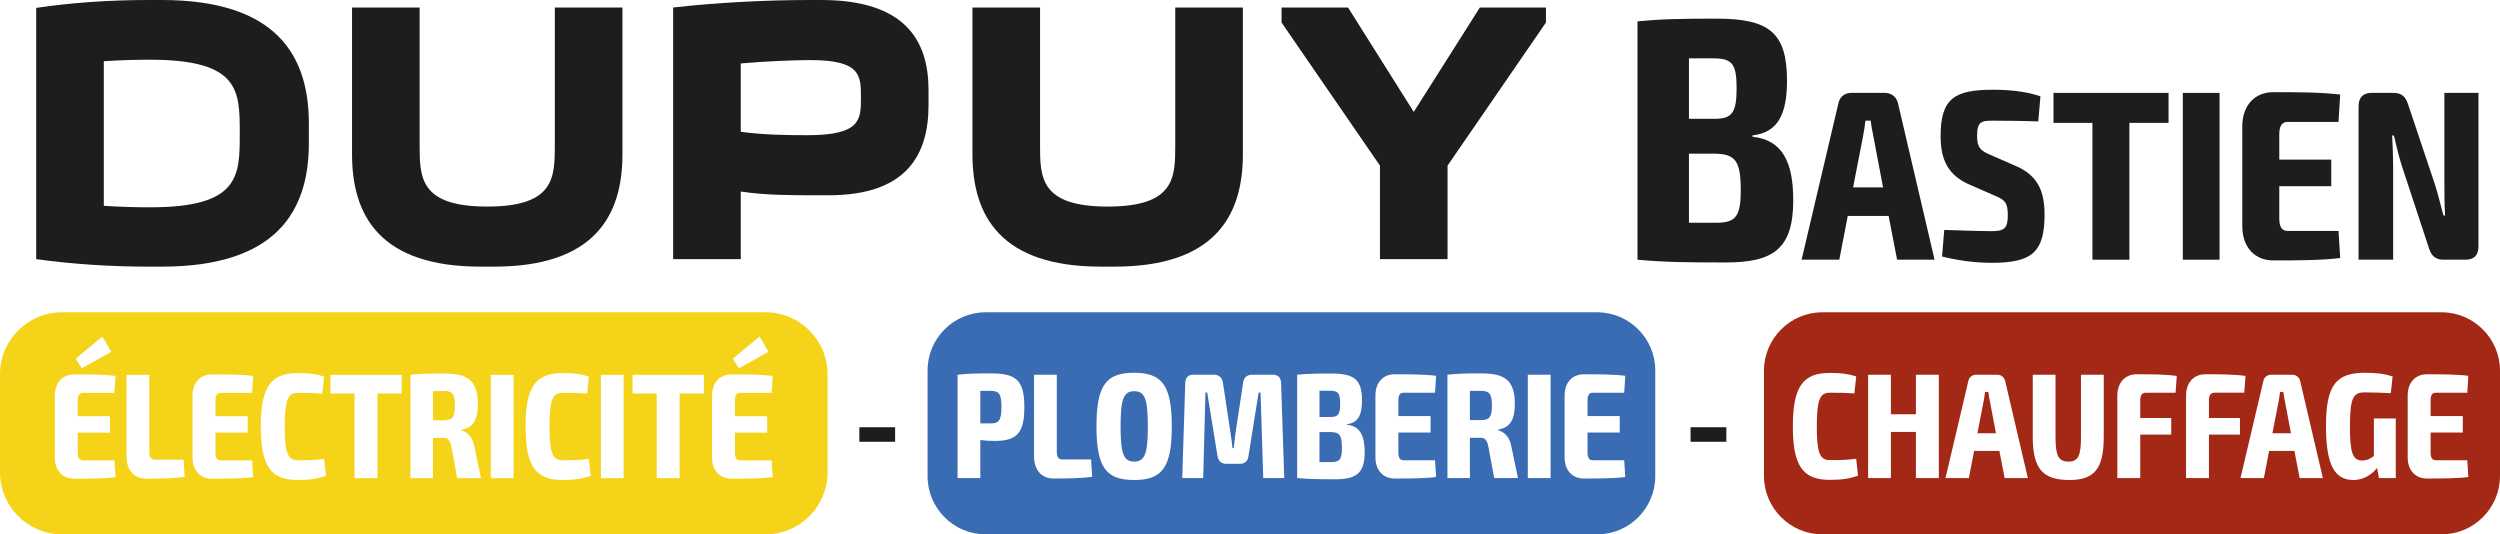 <svg xmlns="http://www.w3.org/2000/svg" id="Calque_1" viewBox="0 0 2103.62 449.62"><defs><style>.cls-1{fill:#396cb3;}.cls-2{fill:#1d1d1b;}.cls-3{fill:#f5d318;}.cls-4{fill:#a32916;}</style></defs><path class="cls-3" d="M373.62,329.04h-9.32v24.57h9.32c7.19,0,9.2-2.77,9.2-12.35s-2.02-12.22-9.2-12.22Z"></path><path class="cls-3" d="M644.31,262.78H52.05c-28.63,0-52.05,23.42-52.05,52.05v82.73c0,28.63,23.42,52.05,52.05,52.05h592.25c28.63,0,52.05-23.42,52.05-52.05v-82.73c0-28.63-23.42-52.05-52.05-52.05ZM639.1,283.17l7.56,12.85-24.83,13.87-5.17-8.06,22.43-18.66ZM86.1,283.17l7.56,12.85-24.83,13.87-5.15-8.06,22.42-18.66ZM92.53,350.22v13.85h-27.09v16.77c0,4.65,1.52,6.55,4.41,6.55h26.45l.89,14.11c-9.96,1.26-23.31,1.26-34.91,1.26-9.58,0-16.01-6.81-16.13-17.52v-52.66c.12-10.72,6.55-17.52,16.13-17.52,11.6,0,24.95,0,34.91,1.27l-.89,14.23h-26.45c-2.9,0-4.41,1.89-4.41,6.43v13.23h27.09ZM122.86,402.76c-10.58,0-16.37-7.81-16.37-18.52v-68.8h19.15v64.89c0,4.55,1.64,6.43,4.91,6.43h23.95l.88,14.61c-10.08,1.27-21.54,1.39-32.52,1.39ZM208.39,350.22v13.85h-27.09v16.77c0,4.65,1.52,6.55,4.41,6.55h26.45l.89,14.11c-9.96,1.26-23.31,1.26-34.91,1.26-9.58,0-16.01-6.81-16.13-17.52v-52.66c.12-10.72,6.55-17.52,16.13-17.52,11.6,0,24.95,0,34.91,1.27l-.89,14.23h-26.45c-2.9,0-4.41,1.89-4.41,6.43v13.23h27.09ZM250.45,403.89c-22.69,0-31-11.85-31-44.99s8.31-44.98,31-44.98c10.44,0,15.49.88,22.3,2.9l-1.52,14.36c-6.93-.5-11.46-.62-20.78-.62-8.44,0-10.84,6.43-10.84,28.35s2.4,28.36,10.84,28.36c9.82,0,15.75-.14,22.3-1.14l1.52,14.23c-6.94,2.52-13.23,3.53-23.81,3.53ZM337.99,331.06h-20.4v71.32h-19.28v-71.32h-20.3v-15.63h59.98v15.63ZM384.71,402.38l-4.91-26.59c-1.14-5.55-2.91-7.31-6.81-7.31h-8.7v33.89h-18.9v-86.95c8.94-1,15.25-1.12,28.6-1.12,19.66,0,28.1,5.79,28.1,25.69,0,12.23-3.41,20.04-13.99,21.56v.62c3.79,1.02,9.2,4.17,10.96,13.11l5.68,27.09h-20.04ZM432.17,402.38h-19.16v-86.95h19.16v86.95ZM473.24,403.89c-22.69,0-31-11.85-31-44.99s8.31-44.98,31-44.98c10.46,0,15.49.88,22.3,2.9l-1.52,14.36c-6.93-.5-11.46-.62-20.78-.62-8.44,0-10.84,6.43-10.84,28.35s2.4,28.36,10.84,28.36c9.82,0,15.75-.14,22.3-1.14l1.52,14.23c-6.94,2.52-13.23,3.53-23.81,3.53ZM524.75,402.38h-19.16v-86.95h19.16v86.95ZM592.26,331.06h-20.4v71.32h-19.28v-71.32h-20.3v-15.63h59.98v15.63ZM645.53,350.22v13.85h-27.09v16.77c0,4.65,1.52,6.55,4.41,6.55h26.45l.89,14.11c-9.96,1.26-23.31,1.26-34.91,1.26-9.58,0-16.01-6.81-16.13-17.52v-52.66c.12-10.72,6.55-17.52,16.13-17.52,11.6,0,24.95,0,34.91,1.27l-.89,14.23h-26.45c-2.9,0-4.41,1.89-4.41,6.43v13.23h27.09Z"></path><path class="cls-2" d="M723.1,371.73v-12.23h30.1v12.23h-30.1Z"></path><path class="cls-1" d="M954.37,329.18c-8.94,0-11.46,6.55-11.46,29.6s2.52,29.62,11.46,29.62,11.48-6.56,11.48-29.62-2.52-29.6-11.48-29.6Z"></path><path class="cls-1" d="M1246.17,328.92h-9.32v24.57h9.32c7.19,0,9.2-2.77,9.2-12.35s-2.02-12.22-9.2-12.22Z"></path><path class="cls-1" d="M1127.66,339.64c0-8.82-1.76-10.84-8.44-10.84h-8.94v22.06h9.44c6.31,0,7.94-2.27,7.94-11.22Z"></path><path class="cls-1" d="M1119.85,363.57h-9.58v25.21h9.82c7.19,0,9.08-2.15,9.08-11.85,0-10.58-1.89-13.23-9.32-13.35Z"></path><path class="cls-1" d="M833.84,328.92h-8.94v27.35h8.94c6.81,0,8.82-2.9,8.82-13.73s-1.89-13.61-8.82-13.61Z"></path><path class="cls-1" d="M1344.01,262.78h-514.69c-26.85,0-48.81,21.96-48.81,48.81v89.22c0,26.85,21.96,48.81,48.81,48.81h514.69c26.85,0,48.81-21.96,48.81-48.81v-89.22c0-26.85-21.96-48.81-48.81-48.81ZM836.87,371.02c-4.03,0-8.2-.26-11.98-.76v32h-19.16v-86.95c8.94-1,15.13-1.12,28.48-1.12,21.16,0,27.73,6.17,27.73,28.35s-6.56,28.48-25.07,28.48ZM886.47,402.64c-10.58,0-16.37-7.81-16.37-18.52v-68.8h19.15v64.89c0,4.55,1.64,6.43,4.91,6.43h23.95l.88,14.61c-10.08,1.27-21.54,1.39-32.52,1.39ZM954.25,403.89c-23.31,0-31.62-10.2-31.62-45.11s8.31-45.11,31.62-45.11,31.76,10.22,31.76,45.11-8.32,45.11-31.76,45.11ZM1062.95,402.26l-2.26-71.94h-1.64l-8.58,53.8c-.62,4.15-3.27,6.17-7.43,6.17h-10.96c-4.17,0-6.68-2.02-7.56-6.17l-8.7-53.8h-1.5l-1.89,71.94h-17.64l2.52-79.76c.14-4.65,2.4-7.19,6.81-7.19h17.39c4.03,0,6.56,2.15,7.44,6.18l6.55,43.34c.64,4.15,1.14,8.19,1.52,12.22h1.14c.5-4.03.76-8.06,1.38-12.22l6.55-43.34c.76-4.03,3.27-6.18,7.56-6.18h17.39c4.55,0,6.81,2.53,6.93,7.19l2.65,79.76h-17.64ZM1123.63,403.27c-14.61,0-22.56-.14-32.14-1.02v-86.95c8.7-.88,16.01-1,28.74-1,19.02,0,25.83,4.79,25.83,22.68,0,12.48-3.53,18.9-12.61,19.9v.52c10.97,1.14,14.87,9.32,14.87,23.18,0,17.9-7.43,22.69-24.69,22.69ZM1203.74,350.1v13.85h-27.09v16.77c0,4.65,1.52,6.55,4.41,6.55h26.45l.89,14.11c-9.96,1.26-23.31,1.26-34.91,1.26-9.58,0-16.01-6.81-16.13-17.52v-52.66c.12-10.72,6.55-17.52,16.13-17.52,11.6,0,24.95,0,34.91,1.27l-.89,14.23h-26.45c-2.9,0-4.41,1.89-4.41,6.43v13.23h27.09ZM1257.27,402.26l-4.91-26.59c-1.14-5.55-2.91-7.31-6.81-7.31h-8.7v33.89h-18.9v-86.95c8.96-1,15.25-1.12,28.6-1.12,19.66,0,28.1,5.79,28.1,25.69,0,12.23-3.4,20.04-13.99,21.56v.62c3.79,1.02,9.2,4.17,10.96,13.11l5.67,27.09h-20.02ZM1304.73,402.26h-19.16v-86.95h19.16v86.95ZM1362.92,350.1v13.85h-27.09v16.77c0,4.65,1.52,6.55,4.41,6.55h26.45l.89,14.11c-9.96,1.26-23.31,1.26-34.91,1.26-9.58,0-16.01-6.81-16.13-17.52v-52.66c.12-10.72,6.55-17.52,16.13-17.52,11.6,0,24.95,0,34.91,1.27l-.89,14.23h-26.45c-2.9,0-4.41,1.89-4.41,6.43v13.23h27.09Z"></path><path class="cls-2" d="M1422.52,371.73v-12.23h30.12v12.23h-30.12Z"></path><path class="cls-4" d="M1673.07,329.8h-2.77c-.24,2.65-.76,5.55-1.26,8.2l-5.17,26.59h15.63l-5.03-26.59c-.52-2.65-1.14-5.55-1.39-8.2Z"></path><path class="cls-4" d="M1921.31,329.8h-2.77c-.24,2.65-.76,5.55-1.26,8.2l-5.17,26.59h15.63l-5.03-26.59c-.52-2.65-1.14-5.55-1.39-8.2Z"></path><path class="cls-4" d="M2054.53,262.78h-521.16c-27,0-49.09,22.09-49.09,49.09v88.66c0,27,22.09,49.09,49.09,49.09h521.16c27,0,49.09-22.09,49.09-49.09v-88.66c0-27-22.09-49.09-49.09-49.09ZM1539.59,403.77c-22.69,0-31-11.85-31-44.99s8.31-44.98,31-44.98c10.44,0,15.49.88,22.3,2.9l-1.52,14.36c-6.93-.5-11.46-.62-20.78-.62-8.44,0-10.84,6.43-10.84,28.35s2.4,28.36,10.84,28.36c9.82,0,15.75-.14,22.3-1.14l1.52,14.23c-6.94,2.52-13.23,3.53-23.81,3.53ZM1631.42,402.26h-19.28v-38.81h-21.04v38.81h-19.16v-86.95h19.16v33.27h21.04v-33.27h19.28v86.95ZM1686.81,402.26l-4.41-22.81h-21.3l-4.41,22.81h-19.65l19.28-81.9c.74-3.15,3.4-5.05,6.55-5.05h17.64c3.14,0,5.79,1.89,6.67,5.05l19.16,81.9h-19.54ZM1770.19,367.6c0,26.59-7.69,36.29-28.85,36.29-22.69,0-30.88-9.7-30.88-36.29v-52.3h19.16v52.3c0,16.01,2.52,20.8,10.82,20.8s10.6-4.79,10.6-20.8v-52.3h19.15v52.3ZM1830.63,330.44h-24.81c-3.41,0-4.91,1.89-4.91,6.43v14.87h26.07v13.98h-26.07v36.55h-19.28v-69.31c0-11.22,6.67-18.02,16.25-18.02,11.22,0,24.31,0,33.77,1.39l-1.02,14.11ZM1884.79,365.71h-26.07v36.55h-19.28v-69.31c0-11.22,6.67-18.02,16.25-18.02,11.22,0,24.31,0,33.77,1.39l-1.02,14.11h-24.81c-3.41,0-4.91,1.89-4.91,6.43v14.87h26.07v13.98ZM1935.04,402.26l-4.41-22.81h-21.3l-4.41,22.81h-19.65l19.28-81.9c.74-3.15,3.4-5.05,6.55-5.05h17.64c3.14,0,5.79,1.89,6.67,5.05l19.16,81.9h-19.54ZM2015.91,402.26h-14.11l-1.64-8.56c-3.41,4.53-10.34,10.2-19.92,10.2-16.13,0-23.06-13.48-23.06-45.35,0-34.41,8.56-44.87,32.52-44.87,9.94,0,16.37.76,23.56,3.03l-1.52,14.11c-7.31-.38-13.85-.64-21.8-.64-9.57,0-12.6,3.79-12.6,28.98,0,21.68,2.4,28.35,10.2,28.35,4.03,0,7.31-1.64,9.96-3.77v-31.62h18.4v50.14ZM2072.32,350.1v13.85h-27.09v16.77c0,4.65,1.52,6.55,4.41,6.55h26.45l.89,14.11c-9.96,1.26-23.31,1.26-34.91,1.26-9.58,0-16.01-6.81-16.13-17.52v-52.66c.12-10.72,6.55-17.52,16.13-17.52,11.6,0,24.95,0,34.91,1.27l-.89,14.23h-26.45c-2.9,0-4.41,1.89-4.41,6.43v13.23h27.09Z"></path><path class="cls-2" d="M259.89,120.4c0,57.2-27.18,103.97-123.88,103.97h-11.38c-32.23,0-64.47-2.21-94.17-6.32V6.64C60.17,2.21,92.4,0,124.63,0h11.38c96.7,0,123.88,46.77,123.88,103.97v16.43ZM201.74,112.18c0-36.02,0-61.93-75.53-61.93-11.06,0-24.65.31-38.87,1.26v121.67c14.22.95,27.81,1.26,38.87,1.26,75.53,0,75.53-26.23,75.53-62.26Z"></path><path class="cls-2" d="M523.76,6.32v123.56c0,51.82-23.7,94.48-108.08,94.48h-11.38c-84.37,0-108.08-42.66-108.08-94.48V6.32h56.88v115.35c0,27.49,0,52.14,56.88,52.14s56.88-24.65,56.88-52.14V6.32h56.88Z"></path><path class="cls-2" d="M781.31,88.48c0,41.71-18.33,75.84-84.06,75.84h-8.85c-22.75,0-44.56,0-65.1-3.16v56.88h-56.88V6.32c36.02-4.11,77.42-6.32,115.66-6.32h8.85c70.79,0,90.38,34.13,90.38,75.84v12.64ZM724.43,82.16c0-18.64,0-31.6-42.66-31.6-13.27,0-37.61.95-58.46,2.84v57.52c19.59,2.52,36.66,2.84,56.25,2.84,44.87,0,44.87-13.27,44.87-31.6Z"></path><path class="cls-2" d="M1045.81,6.32v123.56c0,51.82-23.7,94.48-108.08,94.48h-11.38c-84.37,0-108.08-42.66-108.08-94.48V6.32h56.88v115.35c0,27.49,0,52.14,56.88,52.14s56.88-24.65,56.88-52.14V6.32h56.88Z"></path><path class="cls-2" d="M1161.16,139.36l-82.8-120.4V6.32h55.94l55.3,87.85,55.62-87.85h55.62v12.64l-82.8,120.4v78.69h-56.88v-78.69Z"></path><path class="cls-2" d="M1474.63,115.07c25.28,2.61,34.29,21.5,34.29,53.47,0,41.26-17.15,52.31-56.96,52.31-33.71,0-52.02-.29-74.1-2.32V18.01c20.05-2.03,36.91-2.32,66.25-2.32,43.88,0,59.57,11.04,59.57,52.31,0,28.77-8.14,43.59-29.06,45.91v1.16ZM1441.79,49.11h-20.63v50.85h21.8c14.53,0,18.31-5.23,18.31-25.86s-4.07-24.99-19.47-24.99ZM1443.83,187.43c16.56,0,20.92-4.94,20.92-27.31,0-24.41-4.36-30.51-21.5-30.8h-22.09v58.12h22.67Z"></path><path class="cls-2" d="M1554.8,181.7l-7.12,36.82h-31.73l31.12-132.22c1.22-5.09,5.49-8.14,10.58-8.14h28.48c5.09,0,9.36,3.05,10.78,8.14l30.92,132.22h-31.53l-7.12-36.82h-34.38ZM1576.36,114.78c-.81-4.27-1.83-8.95-2.23-13.22h-4.47c-.41,4.27-1.22,8.95-2.04,13.22l-8.34,42.92h25.22l-8.14-42.92Z"></path><path class="cls-2" d="M1716.93,81.01l-1.83,21.15c-9.76-.4-24.82-.61-38.04-.61-9.97,0-13.43.81-13.43,12.81,0,9.76,2.85,12.41,10.99,15.87l20.95,9.15c18.71,7.94,24.82,20.75,24.82,41.29,0,31.93-10.99,40.48-44.55,40.48-7.52,0-22.99-.61-41.7-5.29l1.83-22.37c20.34.61,33.15,1.02,39.66,1.02,10.98,0,13.83-2.24,13.83-13.63,0-9.97-2.44-12.41-9.16-15.46l-22.78-9.96c-17.9-7.73-24.61-20.34-24.61-41.09,0-32.14,12.41-38.85,44.34-38.85,11.59,0,26.44,1.02,39.67,5.49Z"></path><path class="cls-2" d="M1791.78,103.39v115.13h-31.12v-115.13h-32.75v-25.23h96.82v25.23h-32.95Z"></path><path class="cls-2" d="M1836.73,218.52V78.17h30.92v140.35h-30.92Z"></path><path class="cls-2" d="M1969.16,217.1c-16.07,2.03-37.63,2.03-56.35,2.03-15.46,0-25.83-10.98-26.04-28.27v-85.03c.2-17.29,10.58-28.28,26.04-28.28,18.72,0,40.28,0,56.35,2.04l-1.42,22.99h-42.72c-4.68,0-7.12,3.05-7.12,10.38v21.36h43.73v22.37h-43.73v27.05c0,7.53,2.44,10.58,7.12,10.58h42.72l1.42,22.78Z"></path><path class="cls-2" d="M2085.51,207.33c0,7.32-3.66,11.19-10.78,11.19h-18.51c-6.31,0-9.97-2.65-12.21-9.16l-22.78-69.16c-2.64-7.93-4.88-18.1-6.91-26.24h-1.43c.41,8.75.82,17.9.82,26.44v78.11h-29.09V89.35c0-7.32,3.87-11.19,10.78-11.19h18.51c6.51,0,9.97,2.64,12.2,9.15l22.58,67.33c2.65,7.93,4.68,17.09,7.32,26.65h1.42c-.61-9.76-.61-18.92-.61-27.66v-75.47h28.68v129.17Z"></path></svg>